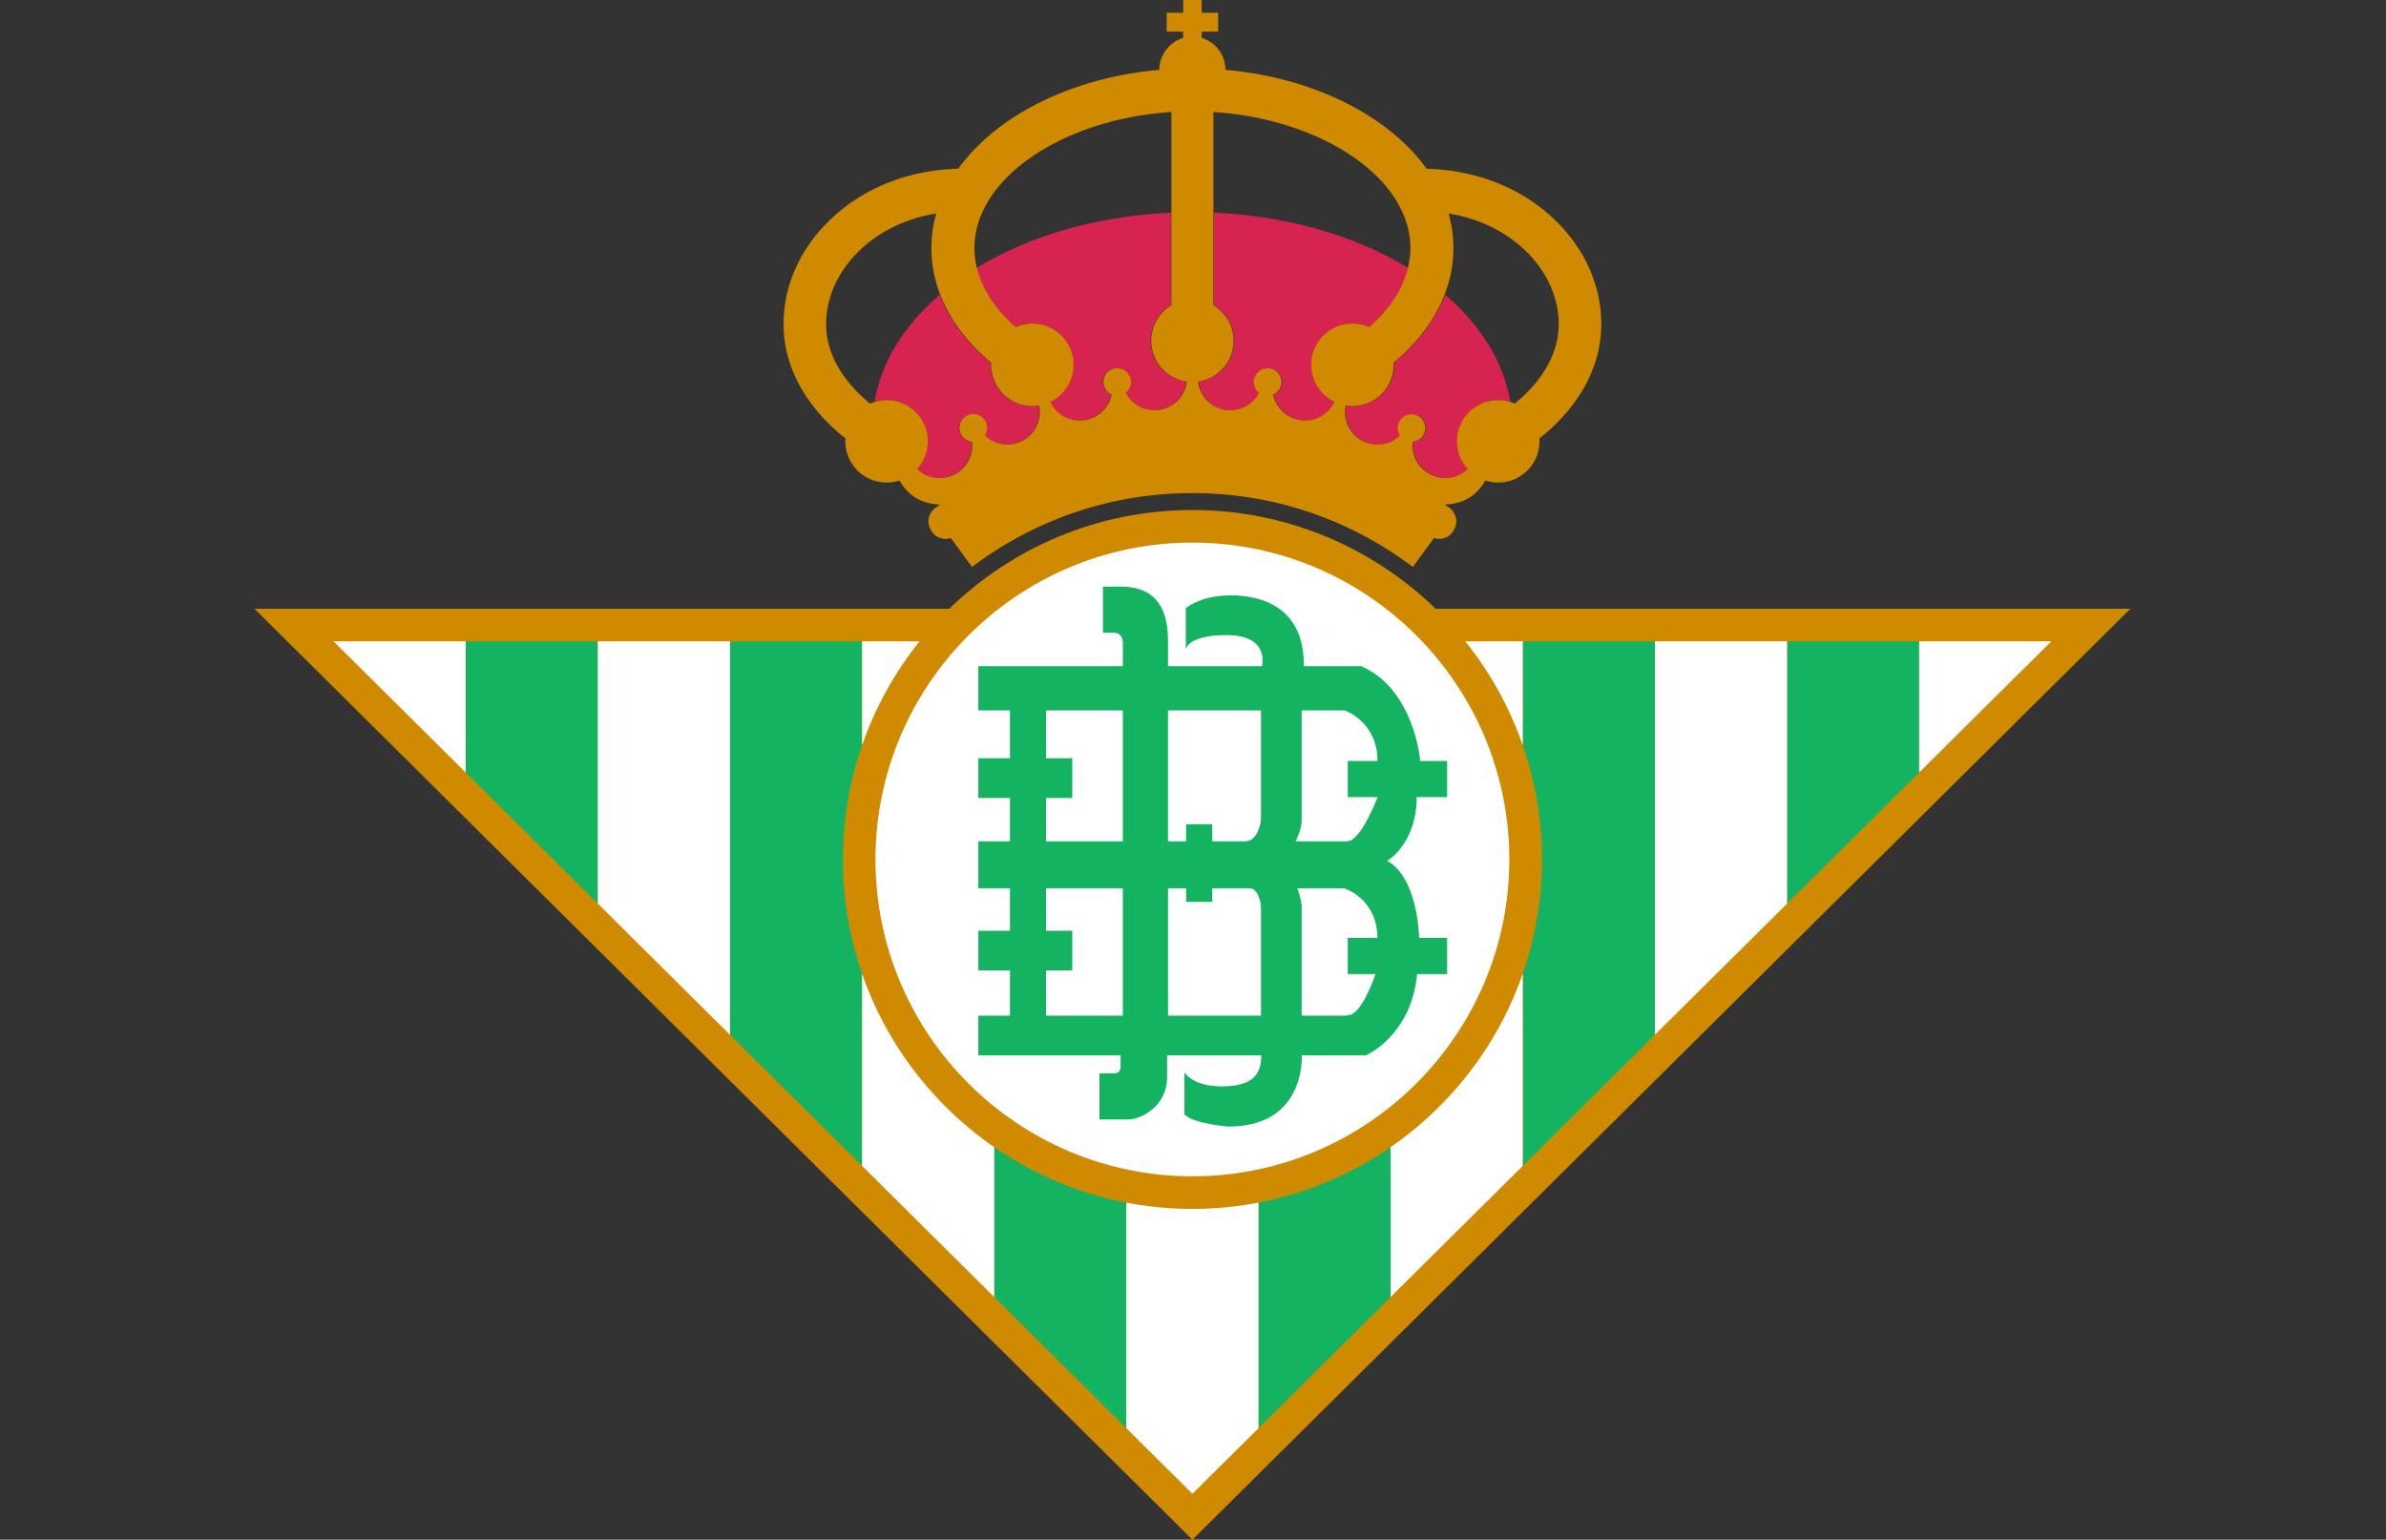 <svg xmlns="http://www.w3.org/2000/svg" width="422pt" height="363.187" viewBox="0 0 422 272.39"><rect x="0" y="0" width="422" height="272.39" fill="#333333" stroke="none"/><defs><clipPath id="a"><path d="M0 90h331.8v182.39H0z"/></clipPath></defs><g clip-path="url(#a)" transform="translate(45)"><path fill="#cf8a00" d="M208.91 107.69c-11.137-10.801-26.309-17.465-43.016-17.465-16.703 0-31.875 6.664-43.008 17.465H-.004l165.9 164.7 165.9-164.7"/></g><path fill="#fff" d="M210.89 95.992c30.906 0 56.059 25.148 56.059 56.059 0 30.91-25.152 56.051-56.059 56.051s-56.051-25.141-56.051-56.051c0-30.91 25.145-56.059 56.051-56.059"/><path fill="#14b361" d="M255.95 134.62h-4.762c0-.05-.988-12.629-10.426-16.766h-10.16v-.25c0-10.188-7.464-12.277-12.906-12.277-5.433 0-7.964 2.273-7.964 2.273v7.348s.128-2.59 7.164-2.59c7.84 0 6.297 5.493 6.297 5.493v.004h-16.614v-4.481c0-7.602-3.843-9.594-8.335-9.594l-3.165.012v8.148h1.91c1.278 0 1.544.95 1.602 1.61v4.304h-25.559v7.828h5.598v8.461h-5.598v7.032h5.598v7.664h-5.598v8.304h5.598v7.512h-5.598v7.024h5.598v8h-5.598v7.027h25.16v1.992c0 1.36-1.203 1.195-1.203 1.195h-2.539v8.149h5.098c2.094 0 6.87-2.168 6.87-7.512v-2.871l.013-.953h16.656c0 3.719-1.95 5.484-7.059 5.484-5.106 0-6.543-2.465-6.543-2.465v7.41c1.516 1.688 7.758 2.169 7.758 2.169 12.684 0 13.055-10.605 13.008-12.598h11.305s8.023-3.383 9.086-14.387h5.308v-6.387h-4.957c-.011-.461-.258-10.703-5.66-13.633 0 0 5.195-2.938 5.238-11.277l-.035-.004h5.414zm-12.316 6.398v.004s-2.875 7.809-5.394 7.809l-.172.008h-8.926c.129-.258 1.074-2.055 1.074-3.672v-19.485h7.621c.137.043 5.797 2.04 5.797 8.938h-5.262v6.398zm-.363 31.301c-.418 1.215-2.578 7.293-4.899 7.293-.117 0-.191.047-.27.067h-7.886v-19.652h-.043c-.11-1.305-.664-2.707-.75-2.883h8.176c.644.066 6 2.156 6.02 8.79h-5.247v6.386zm-20.242-28.21-.024 1.058s-.406 3.617-2.761 3.672h-5.832v-3.031h-4.63v3.03h-3.202v-23.155h16.449zm0 35.57h-16.45v-22.536h3.204v2.407h4.629v-2.407h6.55c1.813 0 2.067 3.235 2.067 3.235zm-38.02-8h4.636v-7.024h-4.636v-7.512h13.582v22.535h-13.582zm0-30.505h4.636v-7.03h-4.636v-8.462h13.582v23.156h-13.582v-7.664M82.363 113.46v23.199l23.371 23.203V113.46z"/><path fill="#fff" d="M82.363 113.46H58.992l23.371 23.199"/><path fill="#14b361" d="M149.08 152.05c0-7.066 1.2-13.855 3.394-20.188v-18.406h-23.367v69.605l23.367 23.199v-34a61.527 61.527 0 0 1-3.394-20.211"/><path fill="#fff" d="M105.734 113.46v46.402l23.371 23.203V113.46z"/><path fill="#14b361" d="M175.84 202.94v26.523l23.371 23.199v-39.906a61.465 61.465 0 0 1-23.371-9.816"/><path fill="#fff" d="M152.47 172.26v34l23.371 23.199v-26.516c-10.734-7.418-19.02-18.141-23.371-30.684M162.64 113.46h-10.168v18.406a61.883 61.883 0 0 1 10.168-18.406"/><path fill="#14b361" d="M222.59 212.76v39.906l23.367-23.203v-26.52a61.537 61.537 0 0 1-23.367 9.816"/><path fill="#fff" d="M210.89 213.87a61.87 61.87 0 0 1-11.68-1.113v39.906l11.684 11.602 11.688-11.602v-39.906a62.02 62.02 0 0 1-11.691 1.113"/><path fill="#14b361" d="M269.32 113.46v18.406a61.507 61.507 0 0 1 3.398 20.188c0 7.074-1.199 13.875-3.398 20.211v34l23.371-23.203V113.46"/><path fill="#fff" d="M245.95 202.94v26.52l23.371-23.199v-34c-4.352 12.543-12.637 23.262-23.371 30.68M259.16 113.46a61.804 61.804 0 0 1 10.168 18.406V113.46"/><path fill="#14b361" d="m316.07 159.86 23.367-23.203v-23.199H316.07z"/><path fill="#fff" d="M292.7 113.46v69.602l23.371-23.199v-46.402zM339.43 136.66l23.371-23.199H339.43"/><g fill="#d7234f"><path d="M203.52 60.281a7.28 7.28 0 0 1 3.574-6.262V37.632c-13.227.575-25.207 4.18-34.398 9.805.926 3.738 3.278 7.32 6.852 10.43a7.25 7.25 0 0 1 2.945-.629 7.294 7.294 0 0 1 7.293 7.297c0 2.887-1.683 5.375-4.117 6.559l.039.09a5.751 5.751 0 0 0 3.328 2.906 5.747 5.747 0 0 0 4.402-.305 5.72 5.72 0 0 0 2.903-3.328c.074-.215.125-.43.172-.653a2.431 2.431 0 0 1-1.332-2.996 2.446 2.446 0 0 1 4.637 1.559c-.16.469-.446.852-.805 1.137.68 1.277 1.816 2.293 3.234 2.765a5.713 5.713 0 0 0 4.402-.3 5.714 5.714 0 0 0 2.899-3.329c.133-.375.199-.757.246-1.144-3.54-.5-6.274-3.527-6.274-7.215M182.49 71.828a7.294 7.294 0 0 1-7.297-7.293c0-.125.012-.246.024-.371-4.235-3.512-7.301-7.613-9.008-12.023-6.227 5.352-10.352 11.844-11.531 18.938a7.169 7.169 0 0 1 2.039-.297 7.296 7.296 0 0 1 7.293 7.293 7.269 7.269 0 0 1-1.899 4.898 5.723 5.723 0 0 0 3.985 1.606 5.774 5.774 0 0 0 5.765-5.766c0-.226-.02-.445-.046-.668a2.437 2.437 0 0 1-2.215-2.422 2.444 2.444 0 1 1 4.492 1.332 5.729 5.729 0 0 0 3.945 1.594c3.184 0 5.77-2.586 5.77-5.761 0-.399-.051-.786-.13-1.165-.39.063-.78.106-1.187.106M218.28 60.281a7.28 7.28 0 0 0-3.574-6.262V37.632c13.223.575 25.203 4.18 34.395 9.805-.926 3.738-3.277 7.32-6.852 10.43a7.232 7.232 0 0 0-2.941-.629 7.295 7.295 0 0 0-7.297 7.297c0 2.887 1.684 5.375 4.117 6.559l-.039.09a5.74 5.74 0 0 1-3.328 2.906 5.748 5.748 0 0 1-4.402-.305 5.7 5.7 0 0 1-3.07-3.98 2.435 2.435 0 0 0 1.331-2.997 2.444 2.444 0 0 0-3.101-1.535 2.44 2.44 0 0 0-.735 4.23 5.728 5.728 0 0 1-7.636 2.466 5.714 5.714 0 0 1-2.899-3.329 5.542 5.542 0 0 1-.246-1.144c3.543-.5 6.277-3.527 6.277-7.215M239.31 71.828a7.297 7.297 0 0 0 7.297-7.293 2.97 2.97 0 0 0-.027-.371c4.234-3.512 7.3-7.613 9.011-12.023 6.223 5.352 10.348 11.844 11.527 18.938a7.169 7.169 0 0 0-2.039-.297 7.296 7.296 0 0 0-7.293 7.293c0 1.887.727 3.602 1.902 4.898a5.737 5.737 0 0 1-3.984 1.606 5.775 5.775 0 0 1-5.77-5.766c0-.226.02-.445.047-.668a2.434 2.434 0 0 0 2.215-2.422 2.443 2.443 0 1 0-4.492 1.332 5.729 5.729 0 0 1-3.945 1.594 5.77 5.77 0 0 1-5.766-5.761c0-.399.047-.786.13-1.165.386.063.776.106 1.187.106"/></g><path fill="#cf8a00" d="M267.91 71.395a7.832 7.832 0 0 0-.895-.316 7.122 7.122 0 0 0-2.035-.297 7.296 7.296 0 0 0-7.293 7.293c0 1.886.723 3.601 1.899 4.898a5.74 5.74 0 0 1-3.985 1.606 5.774 5.774 0 0 1-5.765-5.766c0-.227.02-.45.047-.668a2.434 2.434 0 0 0 2.214-2.422 2.445 2.445 0 1 0-4.89 0c0 .492.148.95.398 1.328a5.732 5.732 0 0 1-3.945 1.598 5.769 5.769 0 0 1-5.766-5.766c0-.394.051-.78.125-1.16.39.063.785.106 1.192.106a7.294 7.294 0 0 0 7.293-7.293c0-.125-.012-.25-.024-.371 4.235-3.516 7.301-7.614 9.008-12.023 1.035-2.668 1.574-5.446 1.574-8.282 0-2.082-.3-4.12-.863-6.09 5.195.844 9.813 3.016 13.391 6.383 3.926 3.692 6.09 8.383 6.09 13.2 0 5.042-2.781 9.976-7.77 14.042m-31.918-.207a5.752 5.752 0 0 1-3.328 2.899 5.729 5.729 0 0 1-4.402-.301 5.712 5.712 0 0 1-3.074-3.977 2.438 2.438 0 0 0 1.336-3 2.446 2.446 0 0 0-3.102-1.535 2.446 2.446 0 0 0-1.54 3.094c.161.469.446.852.806 1.133a5.715 5.715 0 0 1-3.235 2.77 5.711 5.711 0 0 1-4.402-.302 5.702 5.702 0 0 1-2.899-3.328 5.542 5.542 0 0 1-.246-1.144c3.543-.5 6.278-3.531 6.278-7.215 0-2.664-1.442-4.992-3.575-6.266V19.821c19.242 1.243 34.836 11.746 34.836 24.04 0 1.203-.152 2.398-.441 3.578-.926 3.738-3.277 7.32-6.852 10.43a7.169 7.169 0 0 0-2.941-.63 7.295 7.295 0 0 0-7.297 7.298 7.283 7.283 0 0 0 4.117 6.554zm-26.352-2.547a5.715 5.715 0 0 1-2.898 3.328 5.72 5.72 0 0 1-7.637-2.469c.36-.28.645-.663.801-1.132a2.44 2.44 0 0 0-1.54-3.094 2.441 2.441 0 0 0-3.097 1.535 2.436 2.436 0 0 0 1.332 3 5.725 5.725 0 0 1-3.07 3.977 5.738 5.738 0 0 1-4.406.3 5.744 5.744 0 0 1-3.324-2.898l-.04-.097a7.286 7.286 0 0 0 4.114-6.555 7.292 7.292 0 0 0-7.293-7.297c-1.051 0-2.047.227-2.945.629-3.57-3.11-5.926-6.691-6.848-10.43a14.815 14.815 0 0 1-.445-3.578c0-12.293 15.594-22.797 34.836-24.04v34.196a7.296 7.296 0 0 0-3.57 6.265c0 3.684 2.734 6.715 6.277 7.215-.051.387-.121.77-.246 1.145m-31.508 10.008a5.742 5.742 0 0 1-3.95-1.598c.25-.379.399-.836.399-1.328a2.444 2.444 0 1 0-4.887 0c0 1.273.973 2.305 2.215 2.422.023.219.043.441.043.668a5.771 5.771 0 0 1-5.766 5.765 5.74 5.74 0 0 1-3.984-1.605 7.269 7.269 0 0 0 1.898-4.898 7.294 7.294 0 0 0-7.293-7.293c-.71 0-1.386.105-2.035.296a7.77 7.77 0 0 0-.89.317c-4.993-4.067-7.77-9-7.77-14.043 0-4.817 2.16-9.508 6.086-13.2 3.578-3.366 8.199-5.538 13.395-6.382a21.978 21.978 0 0 0-.867 6.09c0 2.836.543 5.613 1.574 8.281 1.71 4.41 4.773 8.508 9.008 12.023a3.867 3.867 0 0 0-.024.371 7.297 7.297 0 0 0 7.297 7.293c.406 0 .797-.043 1.188-.105.078.379.129.765.129 1.16a5.771 5.771 0 0 1-5.766 5.765m105.08-21.297c0-6.914-3.004-13.55-8.461-18.684-5.852-5.515-13.73-8.582-22.441-8.816-6.715-9.348-19.926-16.105-35.559-17.496a5.956 5.956 0 0 0-4.215-5.652V5.589l2.91-.003V2.254l-2.918.003-.004-2.253h-3.257v2.253l-2.918-.003-.004 3.332 2.91.003v1.114a5.947 5.947 0 0 0-4.211 5.652c-15.633 1.39-28.848 8.148-35.562 17.496-8.707.234-16.59 3.3-22.438 8.816-5.457 5.133-8.46 11.77-8.46 18.684 0 7.524 3.925 14.652 10.956 20.223-.012.164-.027.332-.027.5a7.297 7.297 0 0 0 9.594 6.922c.597 1.176 2.558 4.16 7.171 4.25-.285.207-.578.403-.867.614-.761.578-1.879 2.175-.644 4.105.574.89 1.414 1.36 2.433 1.36.36 0 .692-.063.973-.137l3.738 5.11.742-.544c11.172-8.183 24.391-12.516 38.242-12.516 13.852 0 27.074 4.332 38.242 12.516l.747.543 3.734-5.11c.285.075.617.138.973.138 1.02 0 1.859-.47 2.433-1.36 1.235-1.93.117-3.527-.644-4.105-.285-.211-.578-.407-.864-.614 4.61-.09 6.575-3.074 7.168-4.25a7.294 7.294 0 0 0 9.594-6.922c0-.168-.011-.336-.023-.5 7.031-5.57 10.957-12.699 10.957-20.223"/></svg>